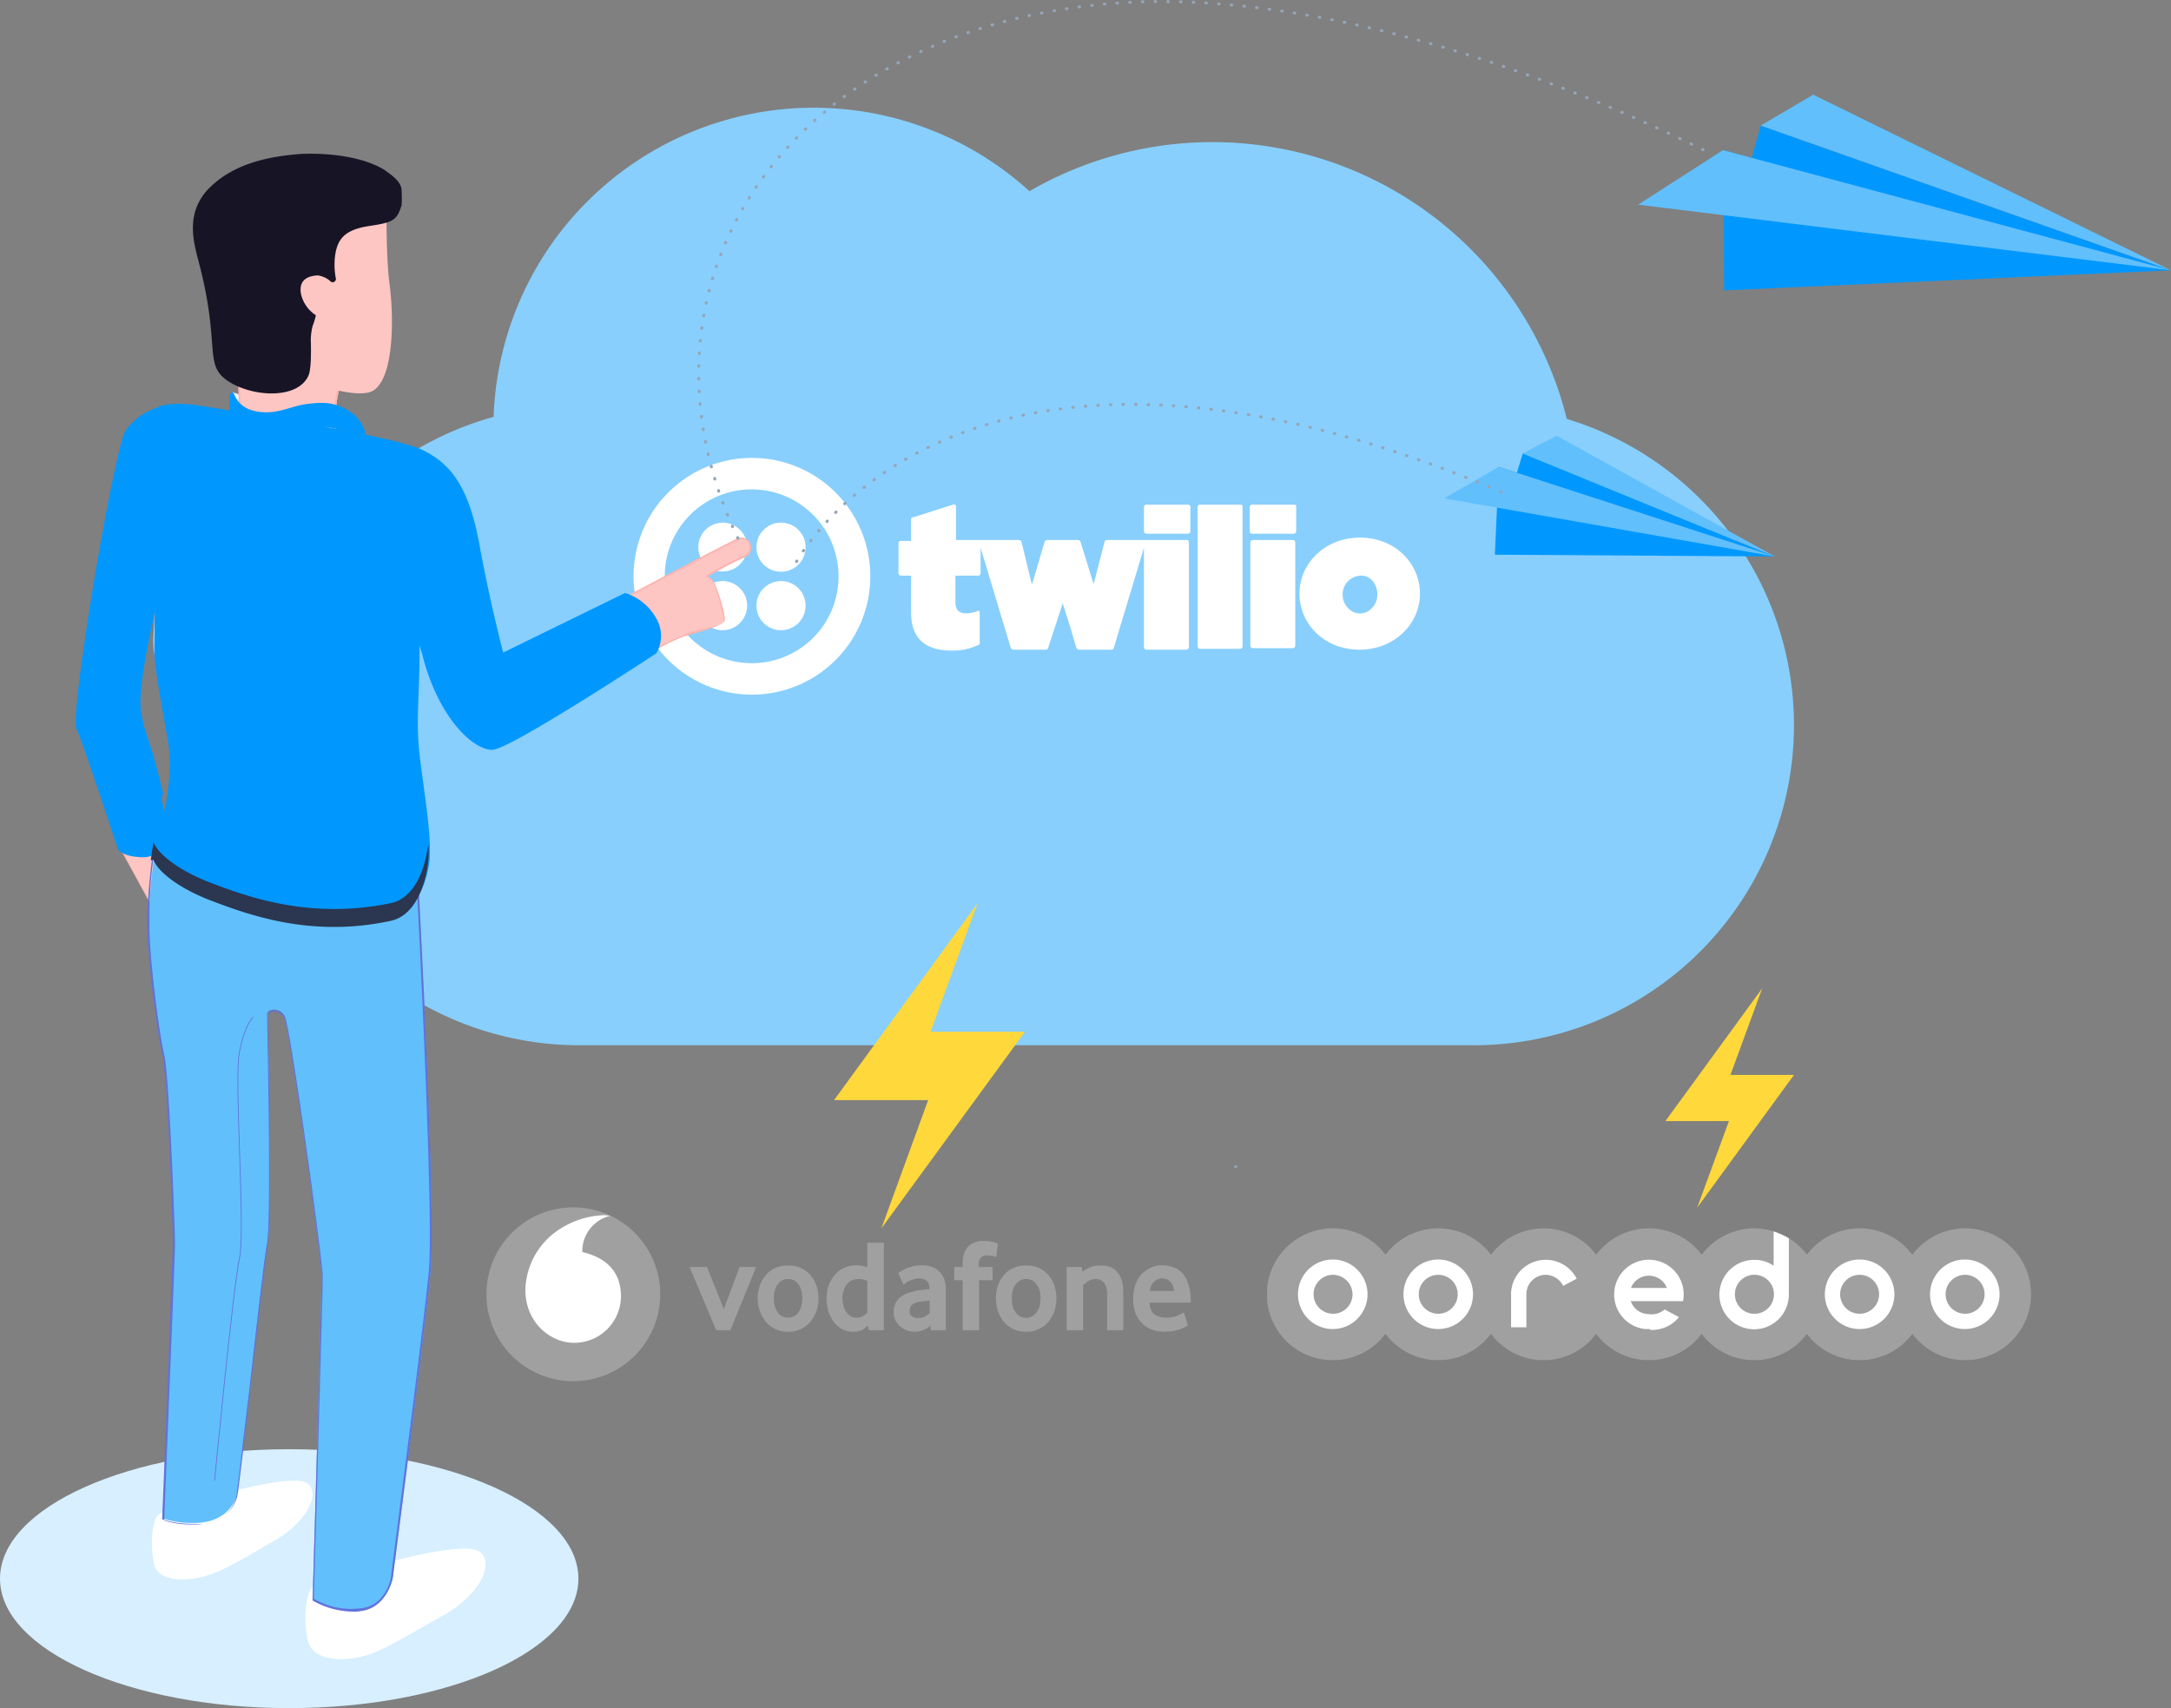 <svg id="bf73f749-2d0e-45cd-84ef-09f485019c5d" data-name="Layer 1" xmlns="http://www.w3.org/2000/svg" xmlns:xlink="http://www.w3.org/1999/xlink" viewBox="0 0 724.4 570"><rect x="0" y="0" width="724.4" height="570" fill="#808080" stroke="none"/><defs><style>.b4243c8a-3ed2-4c22-b62e-b410c17a5e0c,.b681771d-b431-4e62-aaff-c724514c96f1,.f3c5a81b-edcc-4dd9-a2a2-5e231a062db6,.fb6babde-761d-4e73-b55a-c3661b681e70,.fc8ab135-e9b7-45cd-ab62-fd6624165158{fill:none;}.ab6fcf73-a1fa-4249-81eb-9c5826bd98d2{fill:#a0a0a0;}.e093702f-43f7-437e-ac91-7b616480236f{fill:#fff;}.aa9717c0-3f57-458e-8e0b-5163cc074454{clip-path:url(#a9993ed6-00c8-4721-8dc6-943752ea7dc9);}.bde15ca1-7e90-4826-8af8-84b13bffef6e{fill:#88cffd;}.a90e3201-9b92-4a35-a666-7569f52dc9ec{fill:#ffd83b;}.a5dbdaa8-2dda-430b-a58e-2a2fc5337511{fill:#d7effe;}.b4243c8a-3ed2-4c22-b62e-b410c17a5e0c,.b681771d-b431-4e62-aaff-c724514c96f1,.fb6babde-761d-4e73-b55a-c3661b681e70{stroke:#96a5b8;stroke-linecap:round;stroke-linejoin:round;}.bd5d5096-0beb-44d3-8c12-eee1422c5967{fill:#0098ff;}.ed8bd99f-bcd4-44a7-9a1e-cefd25f52779{fill:#61bffc;}.ed14a939-222f-4b0d-8360-7f4061f9bfd7{fill:#ebf4ff;}.a75b2a1d-3883-4eb5-baa4-59e7744ad012,.aac16666-c122-43e9-bf49-1fbc700e9f3d{fill:#fec6c3;}.a54c4a3e-a5a2-457b-8e87-7777d2f41d10{fill:#fdb3ae;}.a75b2a1d-3883-4eb5-baa4-59e7744ad012{stroke:#fdb3ae;}.a75b2a1d-3883-4eb5-baa4-59e7744ad012,.f3c5a81b-edcc-4dd9-a2a2-5e231a062db6{stroke-miterlimit:10;stroke-width:0.25px;}.a2aaf2a2-e0da-4f78-9d7b-02a708a6b022{fill:#6172da;}.b63d1510-cb76-4e52-a68f-de021d0d51d5{fill:#2b3650;}.f3c5a81b-edcc-4dd9-a2a2-5e231a062db6{stroke:#6172da;}.ac7cf378-c729-4e3a-a5ca-ec919e8f4a21{fill:#171425;}.a30cb160-a4ef-4585-b472-71be842e089b{fill:#e8efff;}.b4243c8a-3ed2-4c22-b62e-b410c17a5e0c{stroke-dasharray:0.2 4.04;}.fb6babde-761d-4e73-b55a-c3661b681e70{stroke-dasharray:0.2 4;}</style><clipPath id="a9993ed6-00c8-4721-8dc6-943752ea7dc9" transform="translate(-41.6 -158.5)"><rect id="b7a3bf01-7946-4b74-8f0e-91a6fe983010" data-name="SVGID" class="fc8ab135-e9b7-45cd-ab62-fd6624165158" x="464.4" y="568.4" width="254.9" height="43.95"/></clipPath></defs><g id="e951f7c0-436e-40d4-889b-0673eef0640e" data-name="g3721"><path id="be9192aa-bd05-467a-aac1-588407469615" data-name="path2333-2" class="ab6fcf73-a1fa-4249-81eb-9c5826bd98d2" d="M261.9,590.4a29,29,0,1,1-29-29,29,29,0,0,1,29,29" transform="translate(-41.6 -158.5)"/><path id="e7d7a2c0-972c-4bdf-81d8-727fdbb376c7" data-name="path2337-8" class="e093702f-43f7-437e-ac91-7b616480236f" d="M233.2,606.6c-8,0-16.3-6.8-16.3-17.7a24.9,24.9,0,0,1,8.8-18.3,29,29,0,0,1,17.6-6.6l2,.2a12.1,12.1,0,0,0-9.4,11.6v.5c8.9,2.1,12.9,7.4,12.9,14.8a15.6,15.6,0,0,1-15.6,15.5" transform="translate(-41.6 -158.5)"/><path id="ab61d3ee-7c58-4a79-b4d2-d919f813cd1c" data-name="path2339-2" class="ab6fcf73-a1fa-4249-81eb-9c5826bd98d2" d="M280.6,602.4l-8.9-21.1h5.8l5.6,14,5.3-14h5.5l-8.6,21.1Z" transform="translate(-41.6 -158.5)"/><path id="fbb7eca5-abc1-48b4-8db1-a75be2cf4f85" data-name="path2341-0" class="ab6fcf73-a1fa-4249-81eb-9c5826bd98d2" d="M309.3,591.7a10.7,10.7,0,0,0-.3-2.5,6.1,6.1,0,0,0-.9-2,5,5,0,0,0-1.5-1.4,4.2,4.2,0,0,0-2-.5,4.6,4.6,0,0,0-2.1.5,5,5,0,0,0-1.5,1.4,6.1,6.1,0,0,0-.9,2,10.7,10.7,0,0,0-.3,2.5,10.9,10.9,0,0,0,.3,2.6,7.2,7.2,0,0,0,.9,2,4,4,0,0,0,1.5,1.4,4.6,4.6,0,0,0,2.1.5,4.2,4.2,0,0,0,2-.5,4,4,0,0,0,1.5-1.4,7.2,7.2,0,0,0,.9-2,10.9,10.9,0,0,0,.3-2.6m5.4.1a13.9,13.9,0,0,1-.6,4,15.5,15.5,0,0,1-1.9,3.6,9.9,9.9,0,0,1-3.2,2.5,8.9,8.9,0,0,1-4.4,1,9.3,9.3,0,0,1-4.5-1,8.6,8.6,0,0,1-3.1-2.5,10.4,10.4,0,0,1-1.9-3.6,12.1,12.1,0,0,1,0-8.1,9.2,9.2,0,0,1,1.9-3.5,8.6,8.6,0,0,1,3.1-2.5,10.6,10.6,0,0,1,4.5-.9,10.2,10.2,0,0,1,4.4.9,9.9,9.9,0,0,1,3.2,2.5,13.1,13.1,0,0,1,1.9,3.5,14,14,0,0,1,.6,4.1" transform="translate(-41.6 -158.5)"/><path id="a766dc40-0dea-40b3-bae1-2a78247bae87" data-name="path2343-6" class="ab6fcf73-a1fa-4249-81eb-9c5826bd98d2" d="M331,585.9a7.9,7.9,0,0,0-2.9-.6,6,6,0,0,0-2.4.5,5.3,5.3,0,0,0-2.6,3.5,5.9,5.9,0,0,0-.4,2.3,10.1,10.1,0,0,0,.3,2.5,6.7,6.7,0,0,0,.9,2.1,5.4,5.4,0,0,0,1.5,1.5,3.6,3.6,0,0,0,2.1.5,3.7,3.7,0,0,0,2-.5,3.9,3.9,0,0,0,1.5-1.3Zm.5,16.5-.3-1.6a10.5,10.5,0,0,1-1.9,1.5,6.5,6.5,0,0,1-2.9.6,8,8,0,0,1-3.9-.9,9.5,9.5,0,0,1-2.8-2.5A12.7,12.7,0,0,1,318,596a15.2,15.2,0,0,1-.6-4.2,14,14,0,0,1,.6-4.1,13.1,13.1,0,0,1,1.9-3.5,9.5,9.5,0,0,1,3.1-2.5,10.5,10.5,0,0,1,4.4-1,12.7,12.7,0,0,1,3.6.7v-8.2h5.5v29.2Z" transform="translate(-41.6 -158.5)"/><path id="aca954ae-c27e-46d6-b528-830630db4884" data-name="path2345-7" class="ab6fcf73-a1fa-4249-81eb-9c5826bd98d2" d="M351.8,592.5l-1.8.2-1.8.2a5.3,5.3,0,0,0-2.5,1.2,3.3,3.3,0,0,0-.6,1.9,2.1,2.1,0,0,0,.7,1.7,3.6,3.6,0,0,0,2.2.6,5.2,5.2,0,0,0,2.1-.4l1.7-1.1Zm.4,9.9-.2-1.6a4.6,4.6,0,0,1-2.3,1.5,7.2,7.2,0,0,1-2.9.6,8.1,8.1,0,0,1-2.7-.5,7.1,7.1,0,0,1-2.2-1.3,8.3,8.3,0,0,1-1.6-2.1,6.4,6.4,0,0,1-.5-2.8,6.1,6.1,0,0,1,.6-2.8,5.3,5.3,0,0,1,1.6-2,10.1,10.1,0,0,1,2.5-1.4l2.8-.8,2.3-.3,2.1-.2v-.3a3,3,0,0,0-.9-2.5,3.7,3.7,0,0,0-2.5-.8,4.7,4.7,0,0,0-1.7.3,5.3,5.3,0,0,0-1.5.5,3.5,3.5,0,0,0-1.2.7l-.8.6-1.8-3.9,1.1-.7,1.7-.9,2.3-.7a12.7,12.7,0,0,1,2.8-.3,10.2,10.2,0,0,1,3.2.5,6.9,6.9,0,0,1,4.2,4,9.7,9.7,0,0,1,.6,3.6v13.6Z" transform="translate(-41.6 -158.5)"/><path id="ab9eacce-ed13-4e42-bd2b-f3471eee4785" data-name="path2347-3" class="ab6fcf73-a1fa-4249-81eb-9c5826bd98d2" d="M374,578l-1.1-.4-2-.2a2.5,2.5,0,0,0-1.9.7,2.7,2.7,0,0,0-.8,2.2v1h4.6v4.4h-4.5v16.7h-5.5V585.7H360v-4.4h2.8v-1.2a11.1,11.1,0,0,1,.5-3.4,7,7,0,0,1,1.5-2.4A6.1,6.1,0,0,1,367,573a8.6,8.6,0,0,1,2.8-.4,10.6,10.6,0,0,1,3.3.4l1.5.5Z" transform="translate(-41.6 -158.5)"/><path id="a57764eb-5678-4edf-96cb-5838522692e7" data-name="path2349-9" class="ab6fcf73-a1fa-4249-81eb-9c5826bd98d2" d="M388.8,591.7a10.7,10.7,0,0,0-.3-2.5,4.7,4.7,0,0,0-1-2,6.2,6.2,0,0,0-1.4-1.4,4.7,4.7,0,0,0-4.2,0,9.6,9.6,0,0,0-1.5,1.4,6.1,6.1,0,0,0-.9,2,10.7,10.7,0,0,0-.3,2.5,10.9,10.9,0,0,0,.3,2.6,7.2,7.2,0,0,0,.9,2,4,4,0,0,0,1.5,1.4,4.1,4.1,0,0,0,5.6-1.4,5.4,5.4,0,0,0,1-2,10.9,10.9,0,0,0,.3-2.6m5.3.1a13.9,13.9,0,0,1-.6,4,12.4,12.4,0,0,1-1.9,3.6,8.9,8.9,0,0,1-3.2,2.5,8.7,8.7,0,0,1-4.4,1,9.3,9.3,0,0,1-4.5-1,9.5,9.5,0,0,1-3.1-2.5,12.4,12.4,0,0,1-1.9-3.6,13.9,13.9,0,0,1-.6-4,14,14,0,0,1,.6-4.1,10.8,10.8,0,0,1,1.9-3.5,9.5,9.5,0,0,1,3.1-2.5,10.6,10.6,0,0,1,4.5-.9,9.3,9.3,0,0,1,7.6,3.4,10.8,10.8,0,0,1,1.9,3.5,14,14,0,0,1,.6,4.1" transform="translate(-41.6 -158.5)"/><path id="ebbce4b2-7e87-4bae-ba75-04aa6b2da204" data-name="path2351-6" class="ab6fcf73-a1fa-4249-81eb-9c5826bd98d2" d="M411,602.4v-12a5.9,5.9,0,0,0-1-3.8,3.6,3.6,0,0,0-2.8-1.3,4.2,4.2,0,0,0-2.4.7,8.6,8.6,0,0,0-1.8,1.4v15h-5.5V581.3h5l.3,1.6a9.7,9.7,0,0,1,2.8-1.6,9.3,9.3,0,0,1,3.2-.5,7.5,7.5,0,0,1,3.1.5,4.5,4.5,0,0,1,2.4,1.6,6.9,6.9,0,0,1,1.6,2.8,17.3,17.3,0,0,1,.5,4.2v12.5Z" transform="translate(-41.6 -158.5)"/><path id="a79bcd88-3ec5-46c2-bbb2-034cddb32a39" data-name="path2353-4" class="ab6fcf73-a1fa-4249-81eb-9c5826bd98d2" d="M433.3,589.3a5.3,5.3,0,0,0-.4-1.9,7.3,7.3,0,0,0-.9-1.3,4.2,4.2,0,0,0-1.2-.8l-1.3-.2a3.9,3.9,0,0,0-2.7,1,4.3,4.3,0,0,0-1.5,3.2Zm-8.1,3.9a5.1,5.1,0,0,0,1.6,3.9,6.7,6.7,0,0,0,3.9,1.1,7.5,7.5,0,0,0,2.1-.2,4.8,4.8,0,0,0,1.7-.5l1.3-.6.8-.5,1.4,4.4-1,.6-1.7.7-2.3.6-3,.2a10.9,10.9,0,0,1-4-.7,8.3,8.3,0,0,1-3.2-2,10.2,10.2,0,0,1-2.3-3.4,15,15,0,0,1-.8-5,14,14,0,0,1,.8-4.7,10.2,10.2,0,0,1,2.1-3.5,9.5,9.5,0,0,1,3.1-2.1,9.6,9.6,0,0,1,3.8-.8,11.1,11.1,0,0,1,3.7.7,7.5,7.5,0,0,1,3,2,10.3,10.3,0,0,1,1.9,3.6,16.2,16.2,0,0,1,.8,5.2v1Z" transform="translate(-41.6 -158.5)"/></g><g class="aa9717c0-3f57-458e-8e0b-5163cc074454"><path class="ab6fcf73-a1fa-4249-81eb-9c5826bd98d2" d="M627,583.9a6.5,6.5,0,1,0,6.5,6.5,6.5,6.5,0,0,0-6.5-6.5" transform="translate(-41.6 -158.5)"/></g><g class="aa9717c0-3f57-458e-8e0b-5163cc074454"><path class="ab6fcf73-a1fa-4249-81eb-9c5826bd98d2" d="M697.3,568.4a22.1,22.1,0,0,0-17.6,8.8,22,22,0,0,0-35.2,0,21.1,21.1,0,0,0-6-5.5v18.7A11.6,11.6,0,1,1,627,578.9a10.7,10.7,0,0,1,6,1.7l.5.2V569.4a23.8,23.8,0,0,0-6.5-1,22.1,22.1,0,0,0-17.6,8.8,22,22,0,0,0-35.2,0,21.9,21.9,0,0,0-35.1,0,22,22,0,0,0-35.2,0,22,22,0,1,0,0,26.4,22,22,0,0,0,35.2,0,21.9,21.9,0,0,0,35.1,0,22,22,0,0,0,35.2,0,21.9,21.9,0,0,0,35.1,0,22,22,0,0,0,35.2,0,22,22,0,1,0,17.6-35.2" transform="translate(-41.6 -158.5)"/></g><g class="aa9717c0-3f57-458e-8e0b-5163cc074454"><path class="e093702f-43f7-437e-ac91-7b616480236f" d="M633,580.6a10.7,10.7,0,0,0-6-1.7,11.6,11.6,0,1,0,11.5,11.5V571.7a29.4,29.4,0,0,0-5.1-2.3v11.4Zm-6,16.3a6.5,6.5,0,1,1,6.5-6.5,6.5,6.5,0,0,1-6.5,6.5" transform="translate(-41.6 -158.5)"/></g><g class="aa9717c0-3f57-458e-8e0b-5163cc074454"><path class="e093702f-43f7-437e-ac91-7b616480236f" d="M662.1,602a11.6,11.6,0,1,1,11.6-11.6A11.6,11.6,0,0,1,662.1,602m0-18.1a6.5,6.5,0,1,0,6.5,6.5,6.5,6.5,0,0,0-6.5-6.5" transform="translate(-41.6 -158.5)"/></g><g class="aa9717c0-3f57-458e-8e0b-5163cc074454"><path class="e093702f-43f7-437e-ac91-7b616480236f" d="M697.3,602a11.6,11.6,0,1,1,11.5-11.6A11.6,11.6,0,0,1,697.3,602m0-18.1a6.5,6.5,0,1,0,6.5,6.5,6.5,6.5,0,0,0-6.5-6.5" transform="translate(-41.6 -158.5)"/></g><g class="aa9717c0-3f57-458e-8e0b-5163cc074454"><path class="e093702f-43f7-437e-ac91-7b616480236f" d="M521.5,602a11.6,11.6,0,1,1,11.6-11.6A11.6,11.6,0,0,1,521.5,602m0-18.1a6.5,6.5,0,1,0,6.5,6.5,6.5,6.5,0,0,0-6.5-6.5" transform="translate(-41.6 -158.5)"/></g><g class="aa9717c0-3f57-458e-8e0b-5163cc074454"><path class="e093702f-43f7-437e-ac91-7b616480236f" d="M486.3,602a11.6,11.6,0,1,1,11.6-11.6A11.6,11.6,0,0,1,486.3,602m0-18.1a6.5,6.5,0,1,0,6.6,6.5,6.6,6.6,0,0,0-6.6-6.5" transform="translate(-41.6 -158.5)"/></g><g class="aa9717c0-3f57-458e-8e0b-5163cc074454"><path class="e093702f-43f7-437e-ac91-7b616480236f" d="M592.2,602h-1.7a11.6,11.6,0,1,1,12.9-11.5,16.4,16.4,0,0,1-.2,2.2H585.7l.4.8a6.3,6.3,0,0,0,4.5,3.4l1.7.2h.3a6.6,6.6,0,0,0,4.4-1.6h.1l4.7,2.5-.2.3a11.6,11.6,0,0,1-9,4h-.4m-.4-18.1a6.4,6.4,0,0,0-6,4.1h12a6.4,6.4,0,0,0-6-4.1" transform="translate(-41.6 -158.5)"/></g><g class="aa9717c0-3f57-458e-8e0b-5163cc074454"><path class="e093702f-43f7-437e-ac91-7b616480236f" d="M545.8,601.4V589.8a11.6,11.6,0,0,1,21.9-4.6l-4.5,2.4a6.7,6.7,0,0,0-5.8-3.7,6.5,6.5,0,0,0-6.5,6.5v11Z" transform="translate(-41.6 -158.5)"/></g><path class="bde15ca1-7e90-4826-8af8-84b13bffef6e" d="M564.4,298.3a121.9,121.9,0,0,0-179.3-76,106.9,106.9,0,0,0-178.8,75.3A106.8,106.8,0,0,0,235,507.3H533.4a106.8,106.8,0,0,0,31-209Z" transform="translate(-41.6 -158.5)"/><path class="e093702f-43f7-437e-ac91-7b616480236f" d="M290.9,341.1a8.2,8.2,0,0,1-8.2,8.1,8.1,8.1,0,0,1-8.1-8.1,8.2,8.2,0,0,1,8.1-8.2A8.2,8.2,0,0,1,290.9,341.1Zm-8.2,11.3a8.2,8.2,0,1,0,8.2,8.2A8.2,8.2,0,0,0,282.7,352.4Zm49.3-1.6a39.5,39.5,0,1,1-39.5-39.5A39.5,39.5,0,0,1,332,350.8Zm-10.6,0a29,29,0,1,0-28.9,29A28.9,28.9,0,0,0,321.4,350.8Zm-19.2,1.6a8.2,8.2,0,1,0,8.2,8.2A8.2,8.2,0,0,0,302.2,352.4Zm0-19.5a8.2,8.2,0,0,0-8.2,8.2,8.2,8.2,0,0,0,16.4,0A8.2,8.2,0,0,0,302.2,332.9Zm135.8-6a1,1,0,0,1,.8.5v8.4a.9.9,0,0,1-.8.8H424.1a.9.9,0,0,1-.8-.8v-8.1a.8.8,0,0,1,.8-.8Zm-.2,11.8H410.9c-.2,0-.8.3-.8.8l-3.4,13.2-.2.7-4.3-13.9a1.1,1.1,0,0,0-.7-.8H390.9c-.2,0-.8.3-.8.8l-3.9,13.2-.3.7-.2-.7-1.6-6.6-1.6-6.6a1.1,1.1,0,0,0-.8-.8H360.6V327.4a.7.7,0,0,0-1-.5l-13.2,4.2c-.5,0-.8.2-.8.8V339h-3.4a.8.8,0,0,0-.8.8v10c0,.2.3.8.8.8h3.4v12.3c0,8.7,4.8,12.7,13.5,12.7a19.8,19.8,0,0,0,9.4-2.1V362.9c0-.5-.5-.8-.7-.5a11.8,11.8,0,0,1-3.7.8c-2.4,0-3.7-1.1-3.7-3.7v-8.9H368a.9.9,0,0,0,.8-.8v-8.5l10,33.2a1.1,1.1,0,0,0,.8.8h11.1a.9.9,0,0,0,.7-.8l4.8-14.7,2.4,7.6,2.1,7.1a1.1,1.1,0,0,0,.8.8h11a.9.9,0,0,0,.8-.8l10-33.2v33.2a.9.9,0,0,0,.8.8h13.4a.9.9,0,0,0,.8-.8v-35C438.3,339.2,438,338.7,437.8,338.7Zm17.6-11.8H442a.8.8,0,0,0-.8.8v46.5a.9.9,0,0,0,.8.8h13.4a.8.8,0,0,0,.8-.8V327.4C456.2,327.1,455.9,326.9,455.4,326.9Zm17.9,0H459.4a.8.8,0,0,0-.8.8v8.1a.8.8,0,0,0,.8.8h13.9a.9.9,0,0,0,.8-.8v-8.4C474.1,327.1,473.8,326.9,473.3,326.9Zm-.2,11.8H459.6c-.2,0-.8.3-.8.8V374c0,.2.3.8.8.8h13.5a.9.9,0,0,0,.7-.8V339.5A.8.8,0,0,0,473.1,338.7Zm42.3,17.9c0,10-8.4,18.7-20.2,18.7s-20-8.7-20-18.7,8.4-18.7,20.2-18.7S515.4,346.6,515.4,356.6Zm-14.2.3c0-3.7-2.6-6.6-5.8-6.3s-5.8,2.8-5.8,6.3,2.7,6.3,5.8,6.3S501.2,360.3,501.2,356.9Z" transform="translate(-41.6 -158.5)"/><polygon class="a90e3201-9b92-4a35-a666-7569f52dc9ec" points="342 344.3 310.5 344.3 326.2 301.4 278.3 367.1 309.7 367.1 294.1 409.9 342 344.3"/><polygon class="a90e3201-9b92-4a35-a666-7569f52dc9ec" points="598.6 358.7 577.4 358.7 588 329.8 555.7 374.1 576.9 374.1 566.3 403 598.6 358.7"/><ellipse class="a5dbdaa8-2dda-430b-a58e-2a2fc5337511" cx="96.5" cy="526.8" rx="96.5" ry="43.2"/><path class="b681771d-b431-4e62-aaff-c724514c96f1" d="M546.3,320.2h0" transform="translate(-41.6 -158.5)"/><polygon class="bd5d5096-0beb-44d3-8c12-eee1422c5967" points="508.1 151.3 505.3 160.6 592.2 185.7 508.1 151.3"/><polygon class="bd5d5096-0beb-44d3-8c12-eee1422c5967" points="592.2 185.7 498.8 185.1 500.1 155.8 592.2 185.7"/><polygon class="ed8bd99f-bcd4-44a7-9a1e-cefd25f52779" points="592.2 185.7 481.9 166.3 500.1 155.8 592.2 185.7"/><polygon class="ed8bd99f-bcd4-44a7-9a1e-cefd25f52779" points="592.2 185.7 508.1 151.3 519.4 145.4 592.2 185.7"/><path class="ed14a939-222f-4b0d-8360-7f4061f9bfd7" d="M119.2,289.4l3.1,1s.9,6.4.8,6.1S119.2,289.4,119.2,289.4Z" transform="translate(-41.6 -158.5)"/><path class="aac16666-c122-43e9-bf49-1fbc700e9f3d" d="M122.9,298.2l-1.2-4.2-.9-24.8,36.1,10.1c-.4,1.9-3.6,13.5-3.4,18.7a55.3,55.3,0,0,0,.9,9.3Z" transform="translate(-41.6 -158.5)"/><path class="a54c4a3e-a5a2-457b-8e87-7777d2f41d10" d="M120.8,269.6l35.5,9.9c-.7,2.5-3.6,13.5-3.4,18.7a47,47,0,0,0,1,9.1L123.1,298l-1.2-3.8-1.1-24.6m-.4-.5.9,25.1,1.4,4.3,31.7,9.6c-.3-3.3-.9-6.5-.9-9.9-.2-5.7,3.4-19.1,3.4-19.1Z" transform="translate(-41.6 -158.5)"/><path class="aac16666-c122-43e9-bf49-1fbc700e9f3d" d="M129.3,280.1s29.7,13.3,36.9,8.7,6.7-25.8,5.4-35.3-1-26.3-1-26.3-29.5.8-37.7,9.9-7,24.3-2.2,31.8S129.3,280.1,129.3,280.1Z" transform="translate(-41.6 -158.5)"/><path class="a75b2a1d-3883-4eb5-baa4-59e7744ad012" d="M82.1,442.2l11.1,20.3s13.3-17.3,12.9-17.3-15.8-5.5-15.8-5.5Z" transform="translate(-41.6 -158.5)"/><path class="aac16666-c122-43e9-bf49-1fbc700e9f3d" d="M245.8,360.2c14.4-7.6,41.4-21.7,42.2-21.9l1.1-.2a2.1,2.1,0,0,1,2.1,1,3,3,0,0,1,.4,3.4,2.1,2.1,0,0,1-1.5,1.5c-4.4,1.9-8.4,4.2-12.6,6.5l-.4.2.4.2a2.9,2.9,0,0,1,2.1,2.2c1,1.9,3.6,10.3,3.4,12.2s-5.3,2.7-9.1,3.8a43.5,43.5,0,0,0-4.9,1.5,54.4,54.4,0,0,0-9,4.6Z" transform="translate(-41.6 -158.5)"/><path class="a54c4a3e-a5a2-457b-8e87-7777d2f41d10" d="M288.9,338.3h0a2.9,2.9,0,0,1,2.1.8,3.1,3.1,0,0,1,.4,3.2,2,2,0,0,1-1.3,1.5,83.8,83.8,0,0,0-12.6,6.7l-.9.4.9.2a3.7,3.7,0,0,1,2.1,2c1,2.1,3.4,10.3,3.4,12.2s-5.7,2.7-8.9,3.6a28,28,0,0,0-4.9,1.6,91.9,91.9,0,0,0-9,4.3l-13.7-14.6c14.5-7.6,41.1-21.5,41.9-21.7s.2-.2.5-.2m0-.4a2.3,2.3,0,0,0-1.1.2c-.9.2-42.4,22.1-42.4,22.1l14.4,15.6a65.8,65.8,0,0,1,9.2-4.6c4.2-1.5,14-3.6,14.4-5.7S281,355,280,353.1a3.6,3.6,0,0,0-2.3-2.2c4.2-2.3,8.2-4.6,12.6-6.5,2.4-.8,2.3-4.4,1.1-5.5A3.5,3.5,0,0,0,288.9,337.9Z" transform="translate(-41.6 -158.5)"/><path class="e093702f-43f7-437e-ac91-7b616480236f" d="M113.9,657.5s24.4-7,29.7-4.3,1.1,12.7-10.1,19.2-17.5,10.4-23.6,12.1-15.6,2-16.9-4.1-.8-13,.9-15.8S113.9,657.5,113.9,657.5Z" transform="translate(-41.6 -158.5)"/><path class="e093702f-43f7-437e-ac91-7b616480236f" d="M167.8,680.7s27.4-7.8,33.3-4.7,1.3,14.4-11.5,21.5S170,709.1,163.4,711s-17.3,2.1-19-4.8-.8-14.6.9-17.5S167.8,680.7,167.8,680.7Z" transform="translate(-41.6 -158.5)"/><path class="ed8bd99f-bcd4-44a7-9a1e-cefd25f52779" d="M159.2,695.6a27.7,27.7,0,0,1-13.3-3.6c.2-4.4,3-102.4,3-107.9s-10.4-82.4-12.5-86.4a3.6,3.6,0,0,0-3.3-2.3,3,3,0,0,0-2.2.8h0v.2c0,.8,1.5,67.5,0,76.5-1,4.9-3.7,28.9-6.1,50.2-2.1,17.3-3.8,32.3-4.2,34.1-.8,3.8-4.2,8.3-11.2,9.3a23,23,0,0,1-3.7.2,30.8,30.8,0,0,1-9.5-1.4c.2-4.3,3.6-88,3.6-92.2s-1.9-56.2-3.6-63.2-5.3-34.6-4.9-44.7a178.7,178.7,0,0,1,2.1-23l87.7,8.7c.2,5.4,5.9,112.7,4.2,131.5s-12.6,101.2-12.6,102.1-1.9,10.1-10.5,11.1A14.9,14.9,0,0,0,159.2,695.6Z" transform="translate(-41.6 -158.5)"/><path class="a2aaf2a2-e0da-4f78-9d7b-02a708a6b022" d="M93.2,442.4l87.3,8.7c.4,7.3,5.9,112.6,4.2,131.3s-12.6,101.2-12.6,102.1-1.9,9.9-10.2,10.7l-2.7.2a25.4,25.4,0,0,1-12.9-3.4c.2-5.9,3-102.4,3-107.5s-10.6-82.4-12.6-86.6a3.5,3.5,0,0,0-3.4-2.3,2.7,2.7,0,0,0-2.4,1l-.2.2v.2c0,.7,1.5,67.3,0,76.4-1,5-3.7,29.3-6.1,50.5-2.1,16.7-3.8,32.3-4.2,34s-2.1,8-11,9.1a23,23,0,0,1-3.7.2,28.7,28.7,0,0,1-9.3-1.3c.2-6.1,3.6-87.9,3.6-92.3s-1.9-56.1-3.6-63.1-5.3-34.6-4.9-44.7a126.4,126.4,0,0,1,1.7-23.4m-.4-.6A206.1,206.1,0,0,0,90.7,465c-.2,10.5,3.2,37.9,5,44.9s3.6,58.6,3.6,63.2-3.6,92.4-3.6,92.4a32.4,32.4,0,0,0,9.8,1.5h3.9c7.6-1,10.6-5.9,11.4-9.4s8.7-75.1,10.2-84.2,0-76.5,0-76.5a4.9,4.9,0,0,1,2.3-.8,3.7,3.7,0,0,1,3.1,2.1c1.9,3.6,12.5,80.7,12.5,86.4s-3,108-3,108a27.9,27.9,0,0,0,13.5,3.7,11.8,11.8,0,0,0,2.7-.2c8.9-1.2,10.6-11.3,10.6-11.3s10.7-82.3,12.6-102.1-4.2-131.9-4.2-131.9l-88.3-8.9Z" transform="translate(-41.6 -158.5)"/><path class="bd5d5096-0beb-44d3-8c12-eee1422c5967" d="M93.9,294.6c7.7-2.3,14.9-.4,22.7.7,17.9,2.7,58.2,9.5,65.8,13.3,9.9,4.6,15.8,13,19.2,31.8s8,36.3,8,36.3l41.1-20.1a17.7,17.7,0,0,1,9.9,8.3,11.5,11.5,0,0,1,0,11.6s-48.3,31.8-54.6,32.2-17.9-11.2-22.8-31.8l-5-20.5s3.4,3.2,3.4,18.6-1.3,24.2,0,35.4,4.2,27.6,3.3,35.4-4.8,16.9-12.4,18.4c-25.9,5.4-45.8-1.3-59.7-6.6S92.2,445,93.2,441.8s6.5-20.7,4.7-34.2c-.7-5.9-5.5-27.4-4.9-36.4l.4-8.7s-5.9,24.3-4.8,32.9,10.7,44.5,10.7,44.5-5.5,4.8-11.1,4.6S81,442,81,442s-11.6-35.4-13.9-40.3S79.5,309,83.5,302.2A20.1,20.1,0,0,1,93.9,294.6Z" transform="translate(-41.6 -158.5)"/><path class="b63d1510-cb76-4e52-a68f-de021d0d51d5" d="M180.7,411.2c0-10.1.4-21.3.4-30.5v-1.9C181.1,389.3,180.7,401.3,180.7,411.2Z" transform="translate(-41.6 -158.5)"/><path class="bd5d5096-0beb-44d3-8c12-eee1422c5967" d="M260,364.8a16.8,16.8,0,0,0-9.9-8.4L209,376.5s-4.5-17.8-7.9-36.3-9.4-27-19.3-31.8c-7.6-3.6-47.9-10.2-65.8-13.3-7.6-1.1-14.6-3-21.9-.9,1.9.2,3.6.7,5.6.9,17.8,2.7,58.2,9.5,65.8,13.3,5.5,2.5,3.4,17.5.4,29.9a80.7,80.7,0,0,0-1.9,28.9c.1,2.1.1,4.6.1,7.6,0,15.3-1.3,24.2,0,35.4s4.2,27.6,3.3,35.4-4.8,16.9-12.4,18.5a77.3,77.3,0,0,1-10.6,1.5,95.6,95.6,0,0,0,27.2-1.5c7.6-1.6,11.2-10.7,12.3-18.5s-1.9-24.2-3.2-35.4,0-19.8,0-35.4a43.5,43.5,0,0,0-.2-5.3,68.6,68.6,0,0,0,1.9,7c5,20.6,16.7,32.2,22.8,31.8s54.6-32.1,54.6-32.1A10.7,10.7,0,0,0,260,364.8Z" transform="translate(-41.6 -158.5)"/><path class="bd5d5096-0beb-44d3-8c12-eee1422c5967" d="M118.1,298.4v-7.8c0-.8,1.1-1.4,1.5-.8a9.1,9.1,0,0,0,5.7,5.5c7.6,2.3,12.6-1.1,18.1-1.9s7.8-.4,9.5,0a16,16,0,0,1,7.8,4.4,13.7,13.7,0,0,1,2.7,4.7,1,1,0,0,1-.4,1.2h-.8a106.1,106.1,0,0,0-11.4-2.7,43.6,43.6,0,0,0-12.3,3.1,22.7,22.7,0,0,1-13.4.3,8.2,8.2,0,0,1-7-6Z" transform="translate(-41.6 -158.5)"/><path class="f3c5a81b-edcc-4dd9-a2a2-5e231a062db6" d="M126.1,497.9s-2.7,2.1-4.6,11.6,2.1,59.4,0,68.9-8.3,74.2-8.3,74.2" transform="translate(-41.6 -158.5)"/><path class="ac7cf378-c729-4e3a-a5ca-ec919e8f4a21" d="M145.3,272.1s.4,9.3-.8,11.8c-3.8,8.2-19.4,7-27.2,1.5s-2-11.8-9.5-39.9c-1.1-4.4-3.6-12.4.2-19.6a18.9,18.9,0,0,1,3.8-5c9.3-9.1,23-10.4,29.7-11,0,0,17.5-1.3,28.4,5.3,1.5,1.2,5.7,3.6,5.7,6.9a40.1,40.1,0,0,1,0,4.9c-1.6,5-2.7,5.7-10.7,6.9s-10.5,4.1-11.4,9.3a23.8,23.8,0,0,0,.2,8.4,1.2,1.2,0,0,1-1,1.1,1.1,1.1,0,0,1-.7-.2,7.9,7.9,0,0,0-4.4-2.1c-3.8.2-6.5,1.9-5.5,6.5a11.5,11.5,0,0,0,4.9,6.8,21.5,21.5,0,0,1-1.1,3.6A20.3,20.3,0,0,0,145.3,272.1Z" transform="translate(-41.6 -158.5)"/><path class="bd5d5096-0beb-44d3-8c12-eee1422c5967" d="M93,443.7l3.4-24.2a28.5,28.5,0,0,0-.4,4.2c-3-15-7-23-7.8-28.3C87.1,387,93,362.5,93,362.5S82,371.4,80.1,384s7.8,28.3,7.9,38.4.2,22.1.2,22.1A8.3,8.3,0,0,0,93,443.7Z" transform="translate(-41.6 -158.5)"/><path class="a30cb160-a4ef-4585-b472-71be842e089b" d="M93,377.3l.2-14.8-.4,8.7A56.3,56.3,0,0,0,93,377.3Z" transform="translate(-41.6 -158.5)"/><path class="b63d1510-cb76-4e52-a68f-de021d0d51d5" d="M184.5,440.1a3,3,0,0,1-.2,1.3c-1.1,7.8-4.7,17-12.4,18.5-25.8,5.3-45.8-1.4-59.7-6.7-11.6-4.4-18.1-10.1-19.4-13.7h0l-.9,6.1.9-.2c1.3,3.6,7.8,9.3,19.4,13.7,13.9,5.3,34.1,12.2,59.7,6.7,7.7-1.6,11.3-10.7,12.4-18.5A28.9,28.9,0,0,0,184.5,440.1Z" transform="translate(-41.6 -158.5)"/><path class="b681771d-b431-4e62-aaff-c724514c96f1" d="M618.4,212.6h0" transform="translate(-41.6 -158.5)"/><path class="b4243c8a-3ed2-4c22-b62e-b410c17a5e0c" d="M287.8,338.1c-41.9-88.1,20.7-175.2,134.9-179,44.7-1.3,110.1,11.4,188.9,50.2" transform="translate(-41.6 -158.5)"/><polygon class="bd5d5096-0beb-44d3-8c12-eee1422c5967" points="724.4 90.2 583.3 57.1 587.5 41.9 724.4 90.2"/><polygon class="bd5d5096-0beb-44d3-8c12-eee1422c5967" points="574.9 50.1 575.3 96.9 724.4 90.2 574.9 50.1"/><polygon class="ed8bd99f-bcd4-44a7-9a1e-cefd25f52779" points="574.9 50.1 546.6 68.3 724.4 90.2 574.9 50.1"/><polygon class="ed8bd99f-bcd4-44a7-9a1e-cefd25f52779" points="605 31.6 587.5 41.9 724.4 90.2 605 31.6"/><path class="fb6babde-761d-4e73-b55a-c3661b681e70" d="M307.4,345.9s53.3-100.6,235.3-23.2" transform="translate(-41.6 -158.5)"/><path class="b681771d-b431-4e62-aaff-c724514c96f1" d="M453.9,547.8h0" transform="translate(-41.6 -158.5)"/></svg>
